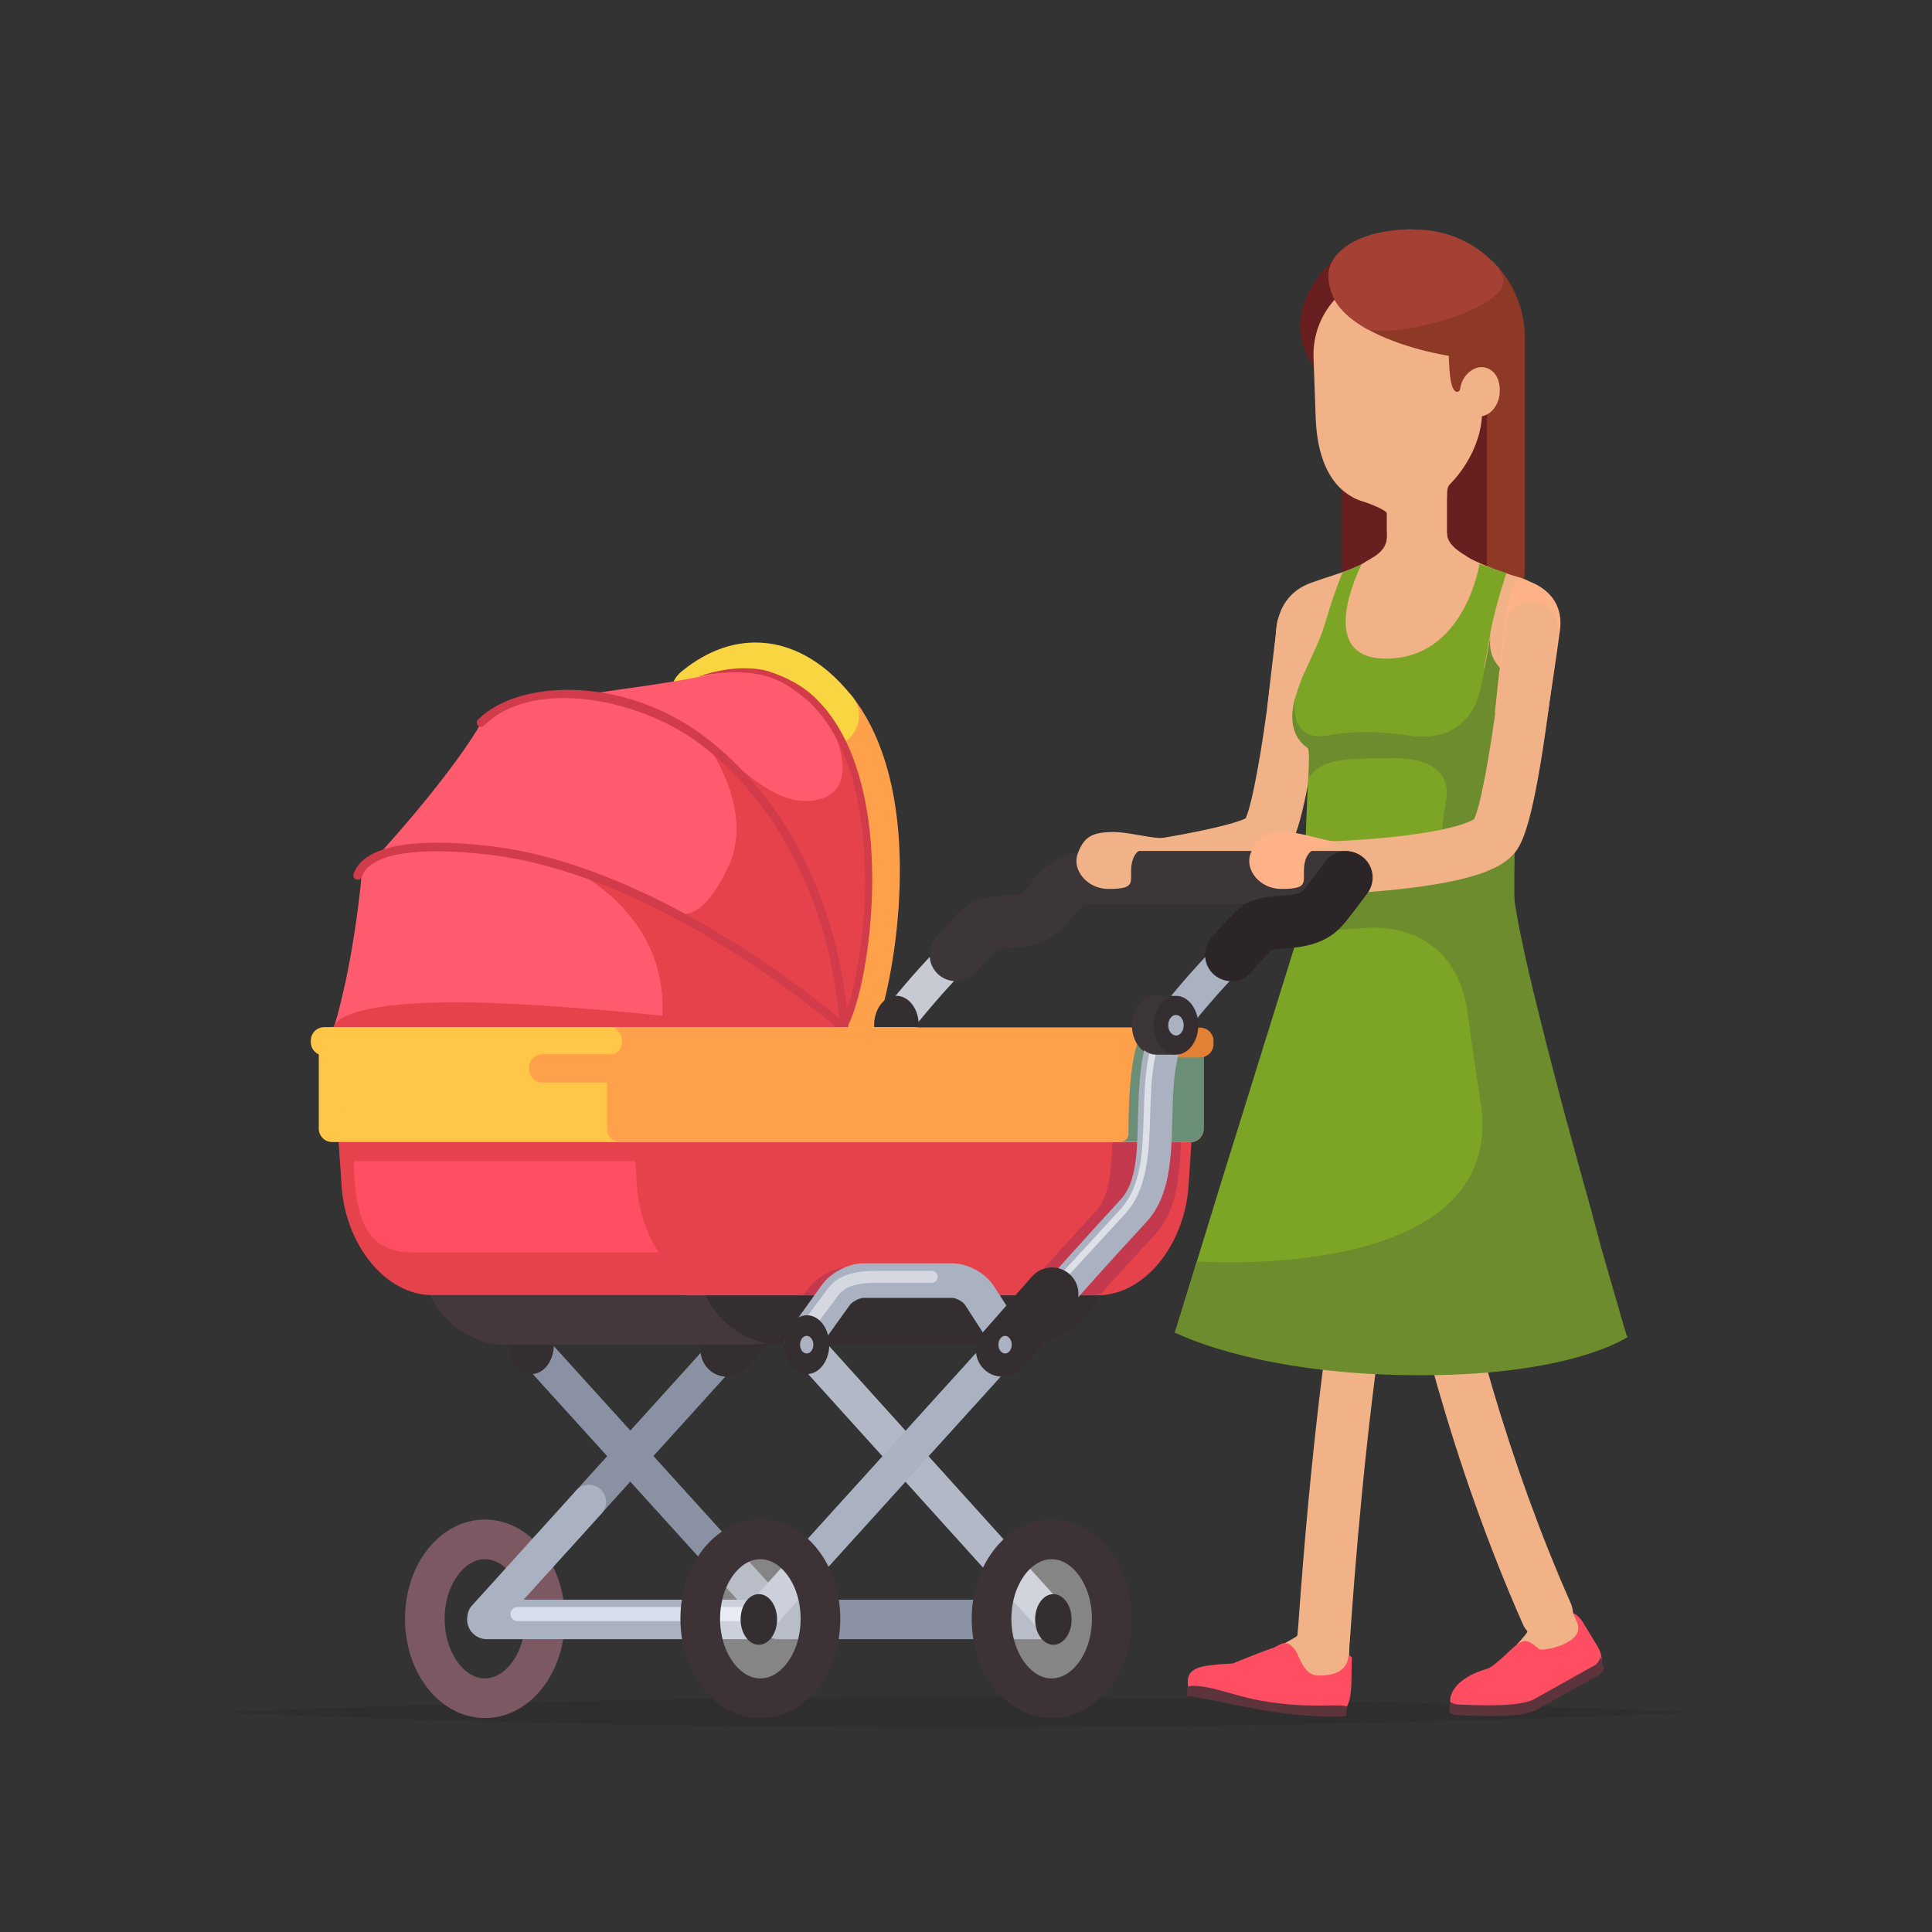 <?xml version="1.0" encoding="utf-8"?>
<!-- Generator: Adobe Illustrator 22.0.1, SVG Export Plug-In . SVG Version: 6.00 Build 0)  -->
<svg version="1.1" id="Layer_1" xmlns="http://www.w3.org/2000/svg" xmlns:xlink="http://www.w3.org/1999/xlink" x="0px" y="0px"
	 viewBox="0 0 900 900" style="enable-background:new 0 0 900 900;" xml:space="preserve">
<rect x="0" y="0" width="900" height="900" fill="#333333" stroke="none"/>
<style type="text/css">
	.st0{fill:#348FCE;}
	.st1{fill:#FFA04A;}
	.st2{fill:#F9D641;}
	.st3{fill:#4DC6FC;}
	.st4{fill:#FF5B6F;}
	.st5{fill:#E5424B;}
	.st6{fill:#D13B4A;}
	.st7{opacity:0.1;enable-background:new    ;}
	.st8{fill:#F1B287;}
	.st9{fill:#FF4E62;}
	.st10{fill:#5D343C;}
	.st11{fill:#691F20;}
	.st12{fill:#8E3925;}
	.st13{fill:#A54134;}
	.st14{fill:#7DA525;}
	.st15{fill:#FF4A42;}
	.st16{fill:#6C8C2D;}
	.st17{fill:#FFB287;}
	.st18{fill:none;stroke:#7C5962;stroke-width:18.475;stroke-linecap:round;stroke-miterlimit:10;}
	.st19{fill:#8991A3;}
	.st20{fill:#AAB1C1;}
	.st21{fill:#352E30;}
	.st22{fill:#44383C;}
	.st23{fill:#C7CAD3;}
	.st24{fill:#3D3638;}
	.st25{fill:#D6DDED;}
	.st26{fill:#B3B8C6;}
	.st27{fill:#C4394D;}
	.st28{fill:#FFC648;}
	.st29{fill:#6B8E77;}
	.st30{fill:#E28133;}
	.st31{opacity:0.6;}
	.st32{fill:#FFFFFF;}
	.st33{fill:#2B2527;}
	.st34{opacity:0.4;fill:#FFFFFF;}
	.st35{fill:none;stroke:#3D3336;stroke-width:18.475;stroke-linecap:round;stroke-miterlimit:10;}
	.st36{opacity:0.2;}
	.st37{fill:#3C81C6;}
	.st38{opacity:0.5;}
</style>
<g>
	<path class="st0" d="M266,470.2c14.6,1,41.1,2.2,27.8-26.8c-10.6-23.3,19.5,6.1,20.3,11.6c0.8,5.5-12.8,20.3-12.8,20.3l-35.8,0.4
		L266,470.2z"/>
	<g>
		<path class="st1" d="M389.6,500.9c-2.5,0-4.9-0.6-7.2-2c-6.8-4-9-12.7-5.1-19.5c4.6-7.9,11.8-32.7,13.2-63.3
			c1.5-32.8-4.1-59.1-15.9-74.1c-4.9-6.2-3.8-15.1,2.4-20c6.2-4.9,15.1-3.8,20,2.4c11.3,14.4,24.3,42.2,21.9,93
			c-1.4,30.3-8.4,61.7-17.1,76.4C399.2,498.4,394.5,500.9,389.6,500.9z"/>
	</g>
	<g>
		<path class="st2" d="M385.9,347.5c-4.2,0-8.4-1.9-11.2-5.4c-3.8-4.9-11.7-13.2-20.9-14.3c-5.8-0.6-11.7,1.6-18.3,7
			c-6.1,4.9-15.1,4-20-2.1c-4.9-6.1-4-15.1,2.1-20c12.6-10.2,25.9-14.6,39.4-13.1c10.2,1.1,25.5,6.4,40.1,25
			c4.9,6.2,3.8,15.1-2.4,20C392,346.5,388.9,347.5,385.9,347.5z"/>
	</g>
	<path class="st3" d="M168.4,406.9l-0.3,0.3c0-0.2,0-0.3,0-0.5c0.1-0.3,0.3-0.6,0.4-0.9c0.3-0.3,0.7-0.6,1.1-1
		C169.1,405.5,168.7,406.2,168.4,406.9z"/>
	<path class="st4" d="M404.5,411.9c-0.3,29.2-6,55.8-11.2,65.4c0-0.6-0.1-1.3-0.1-2.1c0-0.2,0-0.4,0-0.6c-0.3-4.6-1.1-11.8-2.7-20.6
		c-0.1-0.4-0.1-0.8-0.2-1.2c-0.1-0.8-0.3-1.6-0.5-2.5c-0.3-1.3-0.5-2.6-0.8-3.9c-0.4-2-0.9-4.1-1.5-6.2c-0.1-0.2-0.1-0.4-0.2-0.6
		c-0.2-0.9-0.5-1.9-0.7-2.8c-0.1-0.5-0.3-0.9-0.4-1.4c-0.3-1-0.5-1.9-0.8-2.9c-0.1-0.5-0.3-1-0.4-1.5c-0.6-2-1.2-4-1.9-6.1
		c-0.5-1.5-1-3-1.6-4.5c-0.2-0.6-0.4-1.2-0.6-1.7c-0.2-0.5-0.3-0.9-0.5-1.4c-0.2-0.5-0.4-1-0.6-1.6c-0.2-0.5-0.4-1-0.6-1.6
		c-0.2-0.5-0.4-1-0.6-1.6c-0.4-1.1-0.9-2.1-1.3-3.2c-0.7-1.6-1.4-3.2-2.2-4.8c-0.5-1.1-1-2.2-1.5-3.2c-0.3-0.5-0.5-1.1-0.8-1.6
		c-0.3-0.6-0.6-1.1-0.9-1.7c-0.3-0.6-0.6-1.1-0.9-1.7c-0.3-0.6-0.6-1.1-0.9-1.7c-1-1.8-2-3.6-3-5.3c-0.3-0.5-0.6-1-0.9-1.5
		c-0.3-0.6-0.7-1.1-1-1.7c-0.7-1.1-1.4-2.2-2.1-3.4c-0.5-0.8-1-1.6-1.6-2.4c-0.1-0.2-0.3-0.5-0.5-0.7c-0.1-0.1-0.2-0.2-0.2-0.3
		c-0.6-0.8-1.2-1.7-1.7-2.5c-0.5-0.6-0.9-1.3-1.4-1.9c-0.6-0.8-1.1-1.5-1.7-2.3c-0.7-0.9-1.3-1.7-2-2.6c-0.5-0.6-1-1.3-1.6-1.9
		c-0.6-0.7-1.1-1.4-1.7-2c-0.2-0.2-0.3-0.4-0.5-0.6c-0.5-0.6-1-1.2-1.5-1.8c-0.7-0.8-1.4-1.5-2.1-2.3c-0.6-0.6-1.2-1.3-1.8-1.9
		c-0.1-0.1-0.3-0.3-0.4-0.4c-0.7-0.7-1.3-1.3-2-2c-0.7-0.7-1.4-1.4-2.2-2.1c-0.6-0.6-1.2-1.1-1.8-1.7c-0.5-0.5-1.1-1-1.7-1.5
		c-0.5-0.4-0.9-0.9-1.4-1.3c0,0-0.1-0.1-0.1-0.1c-0.6-0.5-1.2-1.1-1.9-1.6c-0.6-0.5-1.2-1-1.8-1.5c-0.6-0.5-1.1-0.9-1.7-1.4
		c-0.6-0.5-1.2-0.9-1.7-1.4c-0.6-0.5-1.2-0.9-1.7-1.3c0,0,0,0,0,0c0,0,0,0,0,0c-1-0.8-2.1-1.5-3.1-2.2c-1.2-0.8-2.3-1.6-3.5-2.3
		c-0.6-0.3-1.1-0.7-1.6-1c-1.4-0.9-2.8-1.7-4.3-2.5c-0.5-0.3-1-0.5-1.4-0.8c-0.5-0.3-1-0.5-1.5-0.8c-2.4-1.3-4.8-2.4-7.3-3.4
		c-0.5-0.2-1-0.4-1.5-0.6c-0.5-0.2-1-0.4-1.5-0.6c-0.8-0.3-1.5-0.6-2.3-0.9c-2.6-0.9-5.3-1.8-7.9-2.4c-0.9-0.3-1.9-0.5-2.8-0.7
		c-0.5-0.1-1-0.2-1.4-0.3c-0.5-0.1-1-0.2-1.4-0.3c-0.5-0.1-0.9-0.2-1.4-0.3h0c-0.5-0.1-0.9-0.2-1.4-0.2c-1.4-0.2-2.8-0.4-4.3-0.6
		c-0.5-0.1-0.9-0.1-1.4-0.1c-0.2,0-0.4,0-0.6-0.1c16.8-2.6,35.1-4.7,51.3-8.1c19.3-4,26.5-1.8,30.1-0.6c8.6,2.8,15.4,6.4,21.4,12
		c2,1.8,3.8,3.9,5.7,6.2c5.6,7.1,9.8,15.5,12.9,24.6c1.9,5.4,3.3,11.1,4.5,16.9C403.8,386.3,404.7,399.3,404.5,411.9z"/>
	<path class="st4" d="M393.4,477.3c-0.1,0.2-0.2,0.4-0.3,0.6c-1.6-1.5-4.7-4.1-9-7.5c-0.3-0.2-0.6-0.5-0.9-0.7
		c-0.6-0.4-1.1-0.9-1.7-1.4c-0.4-0.3-0.8-0.7-1.3-1c-1.1-0.8-2.2-1.7-3.3-2.6c-0.6-0.4-1.2-0.9-1.8-1.3c-0.3-0.2-0.6-0.5-0.9-0.7
		c-0.4-0.3-0.8-0.6-1.3-0.9c-2.4-1.8-5-3.7-7.8-5.7c-0.7-0.5-1.4-1-2.1-1.5c-1.5-1.1-3.1-2.2-4.7-3.3c-1.2-0.8-2.4-1.6-3.6-2.5
		c-0.2-0.1-0.3-0.2-0.5-0.3c-0.7-0.4-1.3-0.9-2-1.3c-0.8-0.6-1.7-1.1-2.5-1.7c-1.3-0.8-2.6-1.7-3.9-2.5c-0.8-0.5-1.7-1.1-2.5-1.6
		c-0.8-0.5-1.5-1-2.3-1.5c-0.2-0.1-0.4-0.2-0.5-0.3c-0.6-0.4-1.2-0.7-1.8-1.1c-0.8-0.5-1.6-1-2.4-1.5c-1.3-0.8-2.7-1.6-4.1-2.4
		c-2.7-1.6-5.5-3.2-8.4-4.8c-0.7-0.4-1.5-0.8-2.2-1.2c-1.2-0.7-2.5-1.3-3.7-2c-0.4-0.2-0.8-0.4-1.2-0.6c-0.4-0.2-0.8-0.4-1.3-0.7
		c-0.7-0.4-1.4-0.7-2.1-1.1c-0.9-0.5-1.7-0.9-2.6-1.4c-5.4-2.8-11-5.5-16.7-8c-0.9-0.4-1.9-0.8-2.8-1.2c-4.5-1.9-9-3.8-13.6-5.5
		c-0.5-0.2-1-0.4-1.4-0.5c-0.8-0.3-1.6-0.6-2.3-0.9c-1-0.4-2-0.7-2.9-1c-5.8-2-11.7-3.8-17.7-5.4c-1-0.3-2.1-0.5-3.1-0.8
		c-1-0.2-2-0.5-3-0.7c-0.6-0.1-1.2-0.3-1.7-0.4c-1.4-0.3-2.8-0.6-4.3-0.9c-0.6-0.1-1.3-0.2-1.9-0.4c-1.5-0.3-3-0.5-4.6-0.8
		c-0.6-0.1-1.2-0.2-1.8-0.3c-1.4-0.2-2.8-0.4-4.2-0.5c-29.3-3.4-46.7-0.7-55.1,5.6c12.9-13.6,40.1-45.5,51-65.1c1.5-1,2.9-2,4.4-3
		c13.2-7.9,29.7-11.6,47.3-9.9c0.5,0,0.9,0.1,1.4,0.1c1.4,0.2,2.8,0.4,4.3,0.6c0.5,0.1,0.9,0.2,1.4,0.2h0c0.5,0.1,0.9,0.2,1.4,0.3
		c0.5,0.1,1,0.2,1.4,0.3c0.5,0.1,1,0.2,1.4,0.3c0.9,0.2,1.9,0.4,2.8,0.7c2.6,0.7,5.2,1.5,7.9,2.4c0.8,0.3,1.5,0.6,2.3,0.9
		c0.5,0.2,1,0.4,1.5,0.6c0.5,0.2,1,0.4,1.5,0.6c2.4,1,4.8,2.1,7.3,3.4c0.5,0.2,1,0.5,1.5,0.8c0.5,0.3,1,0.5,1.4,0.8
		c1.4,0.8,2.9,1.6,4.3,2.5c0.6,0.3,1.1,0.7,1.6,1c1.2,0.7,2.3,1.5,3.5,2.3c1,0.7,2.1,1.5,3.1,2.2c0,0,0,0,0,0c0,0,0,0,0,0
		c0.6,0.4,1.2,0.9,1.7,1.3c0.6,0.4,1.2,0.9,1.7,1.4c0.6,0.5,1.1,0.9,1.7,1.4c0.6,0.5,1.2,1,1.8,1.5c0.6,0.5,1.2,1.1,1.9,1.6
		c0.5,0.5,1,0.9,1.6,1.4c0.6,0.5,1.1,1,1.7,1.5c0.6,0.6,1.2,1.1,1.8,1.7c0.7,0.7,1.5,1.4,2.2,2.1c0.7,0.7,1.3,1.3,2,2
		c0.1,0.1,0.3,0.3,0.4,0.4c0.6,0.6,1.2,1.3,1.8,1.9c0.7,0.7,1.4,1.5,2.1,2.3c0.5,0.6,1,1.2,1.5,1.8c0.2,0.2,0.3,0.4,0.5,0.6
		c0.6,0.7,1.2,1.4,1.7,2c0.5,0.6,1,1.3,1.6,1.9c0.7,0.9,1.4,1.7,2,2.6c0.6,0.8,1.2,1.5,1.7,2.3c0.5,0.6,0.9,1.3,1.4,1.9
		c0.6,0.8,1.2,1.7,1.7,2.5c0.1,0.1,0.2,0.2,0.2,0.3c0.2,0.2,0.3,0.4,0.5,0.7c0.5,0.8,1.1,1.6,1.6,2.4c0.7,1.1,1.5,2.2,2.1,3.4
		c0.4,0.6,0.7,1.1,1,1.7c0.3,0.5,0.6,1,0.9,1.5c1,1.8,2.1,3.6,3,5.3c0.3,0.6,0.6,1.1,0.9,1.7c0.3,0.6,0.6,1.1,0.9,1.7
		c0.3,0.6,0.6,1.1,0.9,1.7c0.3,0.5,0.5,1.1,0.8,1.6c0.5,1.1,1,2.2,1.5,3.2c0.7,1.6,1.5,3.2,2.2,4.8c0.5,1.1,0.9,2.1,1.3,3.2
		c0.2,0.5,0.4,1.1,0.6,1.6c0.2,0.5,0.4,1.1,0.6,1.6c0.2,0.5,0.4,1,0.6,1.6c0.4,1,0.8,2.1,1.2,3.1c0.5,1.5,1.1,3,1.6,4.5
		c0.7,2.1,1.3,4.1,1.9,6.1c0.1,0.5,0.3,1,0.4,1.5c0.3,1,0.6,1.9,0.8,2.9c0.1,0.5,0.3,1,0.4,1.4c0.3,1,0.5,1.9,0.7,2.8
		c0,0.2,0.1,0.4,0.2,0.6c0.5,2.1,1,4.2,1.5,6.2c0.3,1.3,0.6,2.6,0.8,3.9c0.2,0.8,0.3,1.7,0.5,2.5c0.1,0.4,0.2,0.8,0.2,1.2
		c1.6,8.8,2.4,16,2.7,20.6c0,0.2,0,0.4,0,0.6C393.3,475.9,393.3,476.7,393.4,477.3z"/>
	<path class="st5" d="M326.9,343.4c0,0,27.1,33.3,11.2,62.9c-6.9,12.8,29.7-16,22-28C348.8,360.9,326.9,343.4,326.9,343.4z"/>
	<path class="st4" d="M154.4,497.8c30.2,1.6,90,5,94.9,6.6c3,1,38.6,2.7,75.9,4.1c20.9,0.8,42.3,1.5,58.8,2c1.9-5.3,4.9-15.6,7-23.2
		c0.3-1.3,0.7-2.4,1-3.5c0.4-1.5,0.8-2.8,1-3.8c-0.1-1.2-0.1-1.8-0.1-1.8c0.1-0.1,0.1-0.2,0.2-0.4c-0.4-0.4-1-0.9-1.6-1.4
		c-1.7-1.5-4.2-3.6-7.4-6.1c-0.3-0.2-0.6-0.5-0.9-0.7c-0.6-0.4-1.1-0.9-1.7-1.4c-0.4-0.3-0.8-0.7-1.3-1c-1.1-0.8-2.2-1.7-3.3-2.6
		c-0.6-0.4-1.2-0.9-1.8-1.3c-0.3-0.2-0.6-0.5-0.9-0.7c-0.4-0.3-0.8-0.6-1.3-0.9c-2.4-1.8-5-3.7-7.8-5.7c-0.7-0.5-1.4-1-2.1-1.5
		c-1.5-1.1-3.1-2.2-4.7-3.3c-1.2-0.8-2.4-1.6-3.6-2.5c-0.2-0.1-0.3-0.2-0.5-0.3c-0.7-0.4-1.3-0.9-2-1.3c-0.8-0.6-1.7-1.1-2.5-1.7
		c-1.3-0.8-2.6-1.7-3.9-2.5c-0.8-0.5-1.7-1.1-2.5-1.6c-0.8-0.5-1.5-1-2.3-1.5c-0.2-0.1-0.4-0.2-0.5-0.3c-0.6-0.4-1.2-0.7-1.8-1.1
		c-0.8-0.5-1.6-1-2.4-1.5c-1.3-0.8-2.7-1.6-4.1-2.4c-2.7-1.6-5.5-3.2-8.4-4.8c-0.7-0.4-1.5-0.8-2.2-1.2c-1.2-0.7-2.5-1.3-3.7-2
		c-0.4-0.2-0.8-0.4-1.2-0.6c-0.4-0.2-0.8-0.4-1.3-0.7c-0.7-0.4-1.4-0.7-2.1-1.1c-0.9-0.5-1.7-0.9-2.6-1.4c-5.4-2.8-11-5.5-16.7-8
		c-0.9-0.4-1.9-0.8-2.8-1.2c-4.5-1.9-9-3.8-13.6-5.5c-0.5-0.2-0.9-0.4-1.4-0.5c-0.8-0.3-1.6-0.6-2.3-0.9c-1-0.4-2-0.7-2.9-1
		c-5.8-2-11.7-3.8-17.7-5.4c-1-0.3-2.1-0.5-3.1-0.8c-1-0.2-2-0.5-3-0.7c-0.6-0.1-1.2-0.3-1.7-0.4c-1.4-0.3-2.8-0.6-4.3-0.9
		c-0.6-0.1-1.3-0.2-1.9-0.4c-1.5-0.3-3-0.5-4.6-0.8c-0.6-0.1-1.2-0.2-1.8-0.3c-1.4-0.2-2.8-0.4-4.2-0.5c-29.3-3.4-46.7-0.7-55.1,5.6
		c-1.5,1.5-2.8,2.8-3.8,3.9c-0.5,0.7-0.8,1.4-1.2,2.1l-0.3,0.3c0,3.6-0.6,8-1.2,12.9c-2.2,18.1-5.4,34.8-8.2,46.1
		c-1.3,5.3-2.4,9.4-3.3,11.9c0,0.4,0,0.8,0,1.2C155.2,486.3,153.9,492.5,154.4,497.8z"/>
	<path class="st5" d="M155.4,479.4c4.1,2.3,10.4,4.1,18.1,4.7c29.4,2.5,201.8,15.6,208.1,12.5c3.6-1.8,7.6-7.9,10.3-12.8
		c2-3.6,3.3-6.5,3.3-6.5c-1-0.3-2.3,6.9-3.8,6.6c-29.4-5.8-134-17.6-183.2-17c-45.5,0.6-51.9,8.7-52.8,11.3
		C155.5,478.6,155.4,479,155.4,479.4z"/>
	<path class="st5" d="M401.3,373.9c-8.4,1.8-17.7,3-26.2,4.4c0.1,0,0.2,0,0.3,0c-5.1-0.5-10.1-0.1-14.7,1.1c0,0,0,0,0,0
		c-3.9,1-7.6,2.7-10.9,4.8c-0.8,0.6-1.6,1.2-2.4,1.8c-6,11.5-17.6,48.4-35.1,37.9c-10.4-6.2-37.7-18.1-50.1-21.5
		c0.8,0.5,5.7,3.1,6.5,3.6c15.6,9,43.4,30.6,39.6,70.6c-1.7,8.4,5.8,1.1,4.8,4c0,4.4-4.1-2.4-3.8,0.9c10.2,0.6,26.8,1.6,38.4,2.5
		c0.5,0.5,1,1,1.4,1.6c2.3,2.5,4.5,4.9,6.5,7.1c0.4,0.4,0.7,0.8,1.1,1.2c0.3,0.3,0.5,0.6,0.8,0.9c0.5,0.6,1,1.1,1.5,1.7
		c1,1.1,1.9,2.2,2.7,3.2c0.4,0.4,0.7,0.8,1,1.2c0.5,0.6,1,1.2,1.4,1.7c0.3,0.3,0.5,0.6,0.7,0.9c3.5,4.2,6,7.4,7.2,9.2
		c-0.1,0.1-0.2,0.2-0.3,0.3c0,0-0.1,0.6-0.3,1.8c-0.8,1.5-2,3.9-3.4,6.7c-0.1,0.1-0.1,0.2-0.2,0.3c5.7,0.2,11.1,0.3,16,0.5
		c1.9-5.3,4.9-15.6,7-23.2c0.8-3,1.5-5.6,2-7.3c-0.1-1.2-0.1-1.8-0.1-1.8c0.1-0.1,0.1-0.2,0.2-0.4c-0.6-0.6-1.5-1.4-2.6-2.3
		c0.2,0,0.3,0,0.5,0c0.8-3,1.5-5.6,2-7.3c-0.1-1.2-0.1-1.8-0.1-1.8c0.1-0.1,0.1-0.2,0.2-0.4c0.1-0.2,0.2-0.4,0.3-0.6
		C400.7,463.5,409.4,415,401.3,373.9z"/>
	<path class="st5" d="M404.5,411.9c-4.6,2.2-9.9,4.5-13.4,5.4c-2.9,0.7-6.6,1.2-10.4,1.2c-0.2-0.5-0.3-0.9-0.5-1.4
		c-0.2-0.5-0.4-1-0.6-1.6c-0.2-0.5-0.4-1-0.6-1.6c-0.2-0.5-0.4-1-0.6-1.6c-0.4-1.1-0.9-2.1-1.3-3.2c-0.7-1.6-1.4-3.2-2.2-4.8
		c-0.5-1.1-1-2.2-1.5-3.2c-0.3-0.5-0.5-1.1-0.8-1.6c-0.3-0.6-0.6-1.1-0.9-1.7c-0.3-0.6-0.6-1.1-0.9-1.7c-0.3-0.6-0.6-1.1-0.9-1.7
		c-1-1.8-2-3.6-3-5.3c-0.3-0.5-0.6-1-0.9-1.5c-0.3-0.6-0.7-1.1-1-1.7c-0.7-1.1-1.4-2.2-2.1-3.4c-0.5-0.8-1-1.6-1.6-2.4
		c-0.1-0.2-0.3-0.5-0.5-0.7c-0.1-0.1-0.2-0.2-0.2-0.3c-0.6-0.8-1.2-1.7-1.7-2.5c-0.5-0.6-0.9-1.3-1.4-1.9c-0.6-0.8-1.1-1.5-1.7-2.3
		c-0.7-0.9-1.3-1.7-2-2.6c-0.5-0.6-1-1.3-1.6-1.9c-0.6-0.7-1.1-1.4-1.7-2c-0.2-0.2-0.3-0.4-0.5-0.6c-0.5-0.6-1-1.2-1.5-1.8
		c-0.7-0.8-1.4-1.5-2.1-2.3c-0.6-0.6-1.2-1.3-1.8-1.9c-0.1-0.1-0.3-0.3-0.4-0.4c-0.7-0.7-1.3-1.3-2-2c-0.7-0.7-1.4-1.4-2.2-2.1
		c-0.6-0.6-1.2-1.1-1.8-1.7c-0.5-0.5-1.1-1-1.7-1.5c-0.5-0.4-0.9-0.9-1.4-1.3c0,0,0,0,0,0c12.2,9.3,29.6,27.9,48,21.6
		c18.4-6.2,5.9-35-3.7-44.7c-0.4-0.4-0.7-0.8-1-1.1c2,1.8,3.8,3.9,5.7,6.2c5.6,7.1,9.8,15.5,12.9,24.6c1.9,5.4,3.3,11.1,4.5,16.9
		C403.8,386.3,404.7,399.3,404.5,411.9z"/>
	<g>
		<path class="st6" d="M325.2,315.2c31-6.4,41.9,4,49.5,9.9c2.4,1.8,3.6,3.1,4.3,4c0,0,0,0,0,0c1.3,1.3,2.5,2.7,3.7,4.2
			c5.2,6.6,9.4,14.7,12.7,24.1c1.8,5.2,3.3,10.8,4.4,16.7c2.2,11.5,3.3,24.2,3.2,37.7c-0.3,28.1-5.8,54.9-11,64.7
			c-0.4,0.8-0.1,1.8,0.7,2.2c0.2,0.1,0.5,0.2,0.8,0.2c0.6,0,1.1-0.3,1.4-0.9c5.3-10,11.1-36.6,11.4-66.2c0.1-13.7-0.9-26.6-3.2-38.3
			c-1.2-6.1-2.7-11.8-4.5-17.1c-3.3-9.8-7.8-18.2-13.2-25.1c-1.9-2.4-3.8-4.4-5.8-6.4c-5.9-5.5-12.7-9.3-22-12.3
			C353.9,311.5,341.7,309.4,325.2,315.2z"/>
	</g>
	<g>
		<path class="st6" d="M393.3,481c-0.5,0-1-0.2-1.4-0.5c-0.8-0.7-82.8-72.8-163.8-82.3c-34.7-4.1-55.9-0.4-59.6,10.3
			c-0.4,1-1.5,1.6-2.6,1.2c-1-0.4-1.6-1.5-1.2-2.6c4.5-12.8,26.6-17.3,63.9-12.9c82.2,9.6,165.3,82.6,166,83.3
			c0.8,0.8,0.9,2,0.1,2.8C394.3,480.8,393.8,481,393.3,481z"/>
	</g>
	<g>
		<path class="st6" d="M393.2,481c-1.1,0-1.9-0.8-2-1.9c-1-19.8-8.7-87.6-63.1-131c-29-23.1-80.1-32.6-102.6-10.1
			c-0.8,0.8-2,0.8-2.8,0c-0.8-0.8-0.8-2,0-2.8c9.7-9.7,27.3-14.8,47.2-13.7c21.7,1.2,43.3,9.6,60.7,23.5
			c55.7,44.4,63.5,113.7,64.6,133.9c0.1,1.1-0.8,2-1.9,2.1C393.3,481,393.3,481,393.2,481z"/>
	</g>
	<path class="st0" d="M334.6,349.2c0,0.1,0.2,0.5,0.4,1.1c0,0-0.1-0.1-0.1-0.1L334.6,349.2z"/>
</g>
<path class="st7" d="M789.6,797.7c0,0-153.8,7.1-343.5,7.1s-343.5-7.1-343.5-7.1s153.8-7.1,343.5-7.1S789.6,797.7,789.6,797.7z"/>
<g>
	<path class="st8" d="M720.6,763.9c-4.7,0-9.2-2.7-11.2-7.3c-33.4-75.6-51.6-150.4-60.9-199.9c-11.7-61.9-13.9-105.3-13.4-119.5
		c0.2-6.7,5.9-12,12.6-11.8c6.7,0.2,12,5.8,11.8,12.6c-1.1,36.3,13.9,176.8,72.2,308.8c2.7,6.2-0.1,13.4-6.2,16.1
		C723.9,763.6,722.2,763.9,720.6,763.9z"/>
</g>
<g>
	<path class="st8" d="M616.6,775.3c-0.3,0-0.6,0-1,0c-6.7-0.5-11.7-6.4-11.2-13.1c0.2-1.9,0.3-4.6,0.6-8
		c10.9-151.9,31.1-259.2,60-318.9c2.9-6.1,10.2-8.6,16.3-5.7c6.1,2.9,8.6,10.2,5.7,16.3c-34.3,70.8-50.3,207.7-57.6,310
		c-0.2,3.4-0.4,6.2-0.6,8.1C628.3,770.5,622.9,775.3,616.6,775.3z"/>
</g>
<path class="st9" d="M675.6,792.7c0.4,2.2,3.5,2.9,6.9,3l11.1,0.3c12.5,0.3,25.4-3.2,28.2-5l22-13.6c4-2.8,1.9-8.3,0-11.1l-6.5-10.7
	c-1.9-2.8-4.5-5.5-7.3-3.6l-22.6,13.5c-2.8,1.9-11.3,10.9-14.4,11.8C676.6,782.1,675.2,790.5,675.6,792.7z"/>
<path class="st10" d="M680.8,794.1l6.2,0.2c12.8,0.3,21.1-0.1,27-2.4l29.3-16.4c2.1-1.8,2.2-3.7,2.2-3.7s1.2,3.4,1.6,5.3
	c0.3,1.4-1.5,2.5-2.9,3.5L715,796.9c-6.4,2.5-14.3,2.7-27,2.4l-6.2-0.2c-3.5-0.1-6.1-0.5-6.7-1.5l0.4-5.1
	C676.3,793.9,679.2,794,680.8,794.1z"/>
<path class="st8" d="M729.8,744.8c0.4,1.1,1.8,3.6,4.9,11.1c4,9.9-16.5,13.5-17.8,12.3c-6.3-5.8-7.9-3.5-10.2-2.1
	c-0.5,0.3,0.3-0.4,1.2-1.4c1.4-1.6,3.4-3.9,3.6-4.6c0.2-1.1-2.8-6.7-3-7.5c-0.3-0.8,4.1,1.9,13.7-2.3
	C729.5,747.3,729.4,743.7,729.8,744.8z"/>
<g>
	<path class="st8" d="M527,417c-6,0-11.3-4.5-12.1-10.6c-0.9-6.7,3.8-12.8,10.5-13.7c21.6-2.9,52.9-5,59.9-8.5
		c3.6-8.1,4.9-46.4,9.4-92.8c0.6-6.7,6.6-11.6,13.3-11c6.7,0.6,11.6,6.6,11,13.3c0,0.2-2.2,22.7-5.5,46
		c-6.7,46.9-11.6,54.9-16.2,59.1c-4.1,3.7-11.7,7.9-40.2,13.3c-14.6,2.8-28,4.6-28.6,4.6C528.1,417,527.5,417,527,417z"/>
	<path class="st8" d="M606.4,328.1c0,0-5.1-6.4-14.6-10.1c-4,32.9-8.6,56.7-11.5,63.2c-7,3.5-33.3,8.7-54.9,11.6
		c-2.9,0.4-5.5,1.8-7.3,3.8c4,1.2,9.4,0.7,16.6,1.5c21.2,2.4,16.8,1.2,26.2,1.4c27.7,0.5,32.3-9.6,33.9-16.6
		C599,364.1,605.7,334.1,606.4,328.1z"/>
	<path class="st8" d="M590.2,330.7c1.2-6.1,5.6-2.8,10.6-1.8c0.7,0.1,1.4-1.6,2.2-1.4c9.2-15.9,8.6-32.1,9.9-39
		c-7.4,0.1-17.8,1-18.3,5C593.7,299.7,590.2,330.7,590.2,330.7z"/>
</g>
<path class="st11" d="M660.3,239.9l-3.5,55.4c-17.4,0.1-31.7-3.9-31.7-30.8l0-48L660.3,239.9z"/>
<path class="st11" d="M605.8,154.5c2.6,20.3,17.4,28,27.9,28.7l20.3-75.2C627,107.3,603.3,134.2,605.8,154.5z"/>
<path class="st12" d="M656.2,113.8l-40,72.9c10.6,0.7,12.2,53.1,39.3,53.2l5.5,30.1c27.1,0.1,49.3,21.3,49.3-5.6l0-107.3
	c0-13.2-5.3-25.3-14-34.4C687.2,113.3,656.2,113.8,656.2,113.8z"/>
<path class="st11" d="M692.7,262.9c0,1.1-0.1,2.2-0.4,3.1c-8.5,3.1-19.5,3.9-31.4,3.8l-5.5-30.1c-0.4,0-0.8,0-1.2,0
	c-0.2-16.1-0.4-30.6-0.4-30.6l38.9-19.3C692.7,207,692.7,243.9,692.7,262.9z"/>
<rect x="646.1" y="216.9" class="st8" width="27.9" height="50.1"/>
<path class="st8" d="M646.1,247.7c7.3,1.1,14.6-1.2,20.7-4.1c4.4-2.1,7.1,3,7.1,3l0.1,10.9l0-49h-27.9L646.1,247.7z"/>
<path class="st8" d="M614.1,195.4c0,7.8,6.8,25.7,11,31.1c1.8,2.3,3.6,5.2,9.2,6.9c5.2,1.6,11.6,4.5,11.8,5.7c0.5,3,3.6-0.2,5.7-0.6
	c8.2-1.4,22.2,0.9,22.2-7.3c0-4.5,1.1-5.3,1.9-6.1c9-9.4,14.5-22,14.5-33.1l-5.1-26.4c0-20.8-16.4-37.8-36.5-37.8
	c-20.1,0-36.5,17-36.5,37.8L614.1,195.4z"/>
<path class="st12" d="M651.9,139.7c6.5,10.3,2.2,15.6,14.9,17.3c10.1,1.4,7.2,10.2,8.9,19.2c1.2,6.3,13.2-11.3,13.2-11.3
	s3-14.1,0.7-15.2s-19.5-4.2-21.1-5C666.8,143.9,651.9,139.7,651.9,139.7z"/>
<path class="st8" d="M612.9,194.8c0.8,21.8,9.5,40.6,32.1,39.8c26.2-0.9,33.5-27.3,32.8-48l-1.3-18c-0.7-20.8-9.4-41.6-29.5-40.9
	c-20,0.7-35.9,18.3-35.1,39L612.9,194.8z"/>
<path class="st12" d="M702.7,167.1c19.2-3.6-30.4-41.8-35.5-43.5c-3.5-1.2,1.4-13.4-9.8-13.5c-10.7-0.1-21.8-1.1-29.2,3.8
	c-10.2,6.8-11,14.6-7.6,23.3C629.4,160.1,685.3,170.4,702.7,167.1z"/>
<path class="st13" d="M633.4,151.2c0,0,1.7,1.2,2.8,1.8c10,5.5,73.5-9.5,63-26c-0.5-0.8-0.9-1.6-1.2-2.3c-9-10.5-22.3-17.3-37-17.7
	l-2.2-0.1c-0.3,0-0.7-0.1-1-0.1c-0.4,0-0.9,0-1.3,0l-1.5,0l0,0.1c-9.8,0.3-20,2.6-26.7,7.1c-10.2,6.8-11,14.6-7.6,23.3
	C622.6,142.6,627.2,147.2,633.4,151.2z"/>
<path class="st12" d="M674.9,165.6c0.3,9.9,1,13,1.8,14.9c1.4,3.4,3.6,2,4-0.2c0.5-2.9,1.9-7.3,8.7-9.2c0.8-0.2-14.6-9.2-14.6-9.2
	L674.9,165.6z"/>
<path class="st8" d="M680.1,181.8c-0.5,6.4,3.2,11.8,8.3,12.2c5.1,0.4,9.7-4.4,10.2-10.8s-2.3-11.3-7.4-12.1
	S680.6,175.5,680.1,181.8z"/>
<g>
	<path class="st8" d="M601.3,292.8c0,0.1,0,0.2,0,0.2S601.3,292.9,601.3,292.8z"/>
	<path class="st8" d="M672.7,248c0-0.1,0-0.3,0-0.4C672.6,247.4,672.7,247.6,672.7,248z"/>
	<path class="st8" d="M719.5,297.6c0,0-9.4,22.5-67.9,21.5c-57.2,1.1-56.8-17.9-56.8-17.9s-4.2-22.6,16.2-29.8
		c7.5-2.7,14.4-4.6,19.8-6.9c2.1-0.9,3.9-1.8,5.5-2.9c0.2-0.1,0.4-0.2,0.6-0.3c0.8-0.4,1.5-0.6,2.2-0.5c2.9,0.1,6.1,3.2,16.3,3.2
		c16,0,17.4-13.2,17.4-16c0.3,3.7,4.1,7.5,10.4,11.2c0,0,0.1,0,0.1,0.1c1.1,0.6,2.3,1.3,3.6,1.9c1.5,0.7,3,1.4,4.7,2.1
		c4.9,2.1,10.6,4.1,16.9,5.9c8.6,2.4,13.3,12,15.7,18.8C726.9,296,719.5,297.6,719.5,297.6z"/>
</g>
<path class="st14" d="M612.1,351c0.9,0.7,1.4,4.4,2.2,5.3c0,0,55.1,1.2,71.7,3.5c0,0,5.9-26,7.7-31.3c0,0-9.8-32.4-13.8-23.6
	c-5.9,12.7-18.2,14.1-39.4,14.1c-34.8,0-23.5-21.5-23.5-21.5c-0.6,2.2,2.1-13.1,1-9.4c-5.1,17.5-13,26.4-15.5,41.4
	C601.4,336.5,603.3,343.8,612.1,351z"/>
<g>
	<path class="st8" d="M693.2,186.1c-1.6,4.3-5.5,6-8.2,5.1c-3.5-1.1,1.6-17,5.9-15.7C694.9,176.8,694.9,181.8,693.2,186.1z"/>
</g>
<path class="st15" d="M607.4,446.2c0,0.3,0,0.4,0,0.4S607.3,446.4,607.4,446.2z"/>
<path class="st14" d="M706.9,448c0,0.4-2.4-1.8-16-3.4c-16.3-2-33.2-2.2-45.8-2.7c-33.7-1.5-37.4,2.9-37.7,4.3
	c0-3.5-0.1-27.3,0.7-52.3c1-30.3,3-63,3-73.9c0-1.2,0.2-2.3,0.7-3.2c2.5-5.6,11.1-7.6,13.3-12.8c2.6,7-0.4,6.8,16.3,6.4
	c24.2,0.4,40.1,0.3,50.5,0.6c2.6,0.1,4.9,0.2,6.8,0.4c4.1,0.3,6.8,0.9,8.5,1.7c-1.7,4.6-2.2,12.8-2.2,24.4
	c-0.1,13.7,0.5,32.3,0.5,55.4C705.5,397.3,704.7,427,706.9,448z"/>
<path class="st16" d="M645,442.1c12.6,0.3,29.5,0.7,45.8,2.7c13.6,1.6,13.2,3.2,13.2,2.8c1.5-14.3,1.4-50.1,1.4-54.5
	c0-21,1.8-42.3,4.1-59.8c-6.1-3.6-12.8-5.9-13.9-0.8c-2.1,9.7-18.9,54.3-23.8,59.2c-3.6,3.6-44.2,5.6-63.9,6.8
	c-0.6,23.4-0.6,45.7-0.5,48.9C607.6,446,612.6,441.3,645,442.1z"/>
<path class="st16" d="M603.9,323.3c-2.6,9.4,0,22.1,14.8,19.3c13.3-2.6,26.8-1.5,37.9,0.1c30.7,4.3,33.5-23.8,33.5-23.8
	s2.2,2.4,6.6,9.5c-2.1,23.7-8.3,53.1-8.3,82.1c0,10.6,3,18.4,6.4,26c1.5,3.4-7.3,5.6-14.3,7.4c-2.8-7.3-8-23.3-8.6-33.3
	c-0.7-13.6-0.9-22.9,1.7-37.3c2.5-14.1-8.3-20.1-23.4-20.1c0,0-0.1,0-0.1,0c0,0-0.1,0-0.1,0c-13.8,0-24.9,0.1-30.9,2.2
	c-7.1,2.5-9.5,7.1-9.5,7.1c0.3-4.7,0.4-13.3-0.4-14C601.5,343.2,600.4,334,603.9,323.3z"/>
<g>
	<path class="st8" d="M673.4,248C673.4,248,673.4,248,673.4,248L673.4,248z"/>
	<path class="st8" d="M684.5,260c-5.6,5.5-12.7,15.2-30.3,15.2c-13.3,0-18-4.6-18.3-9.7c-0.1-1.3,0.1-2.5,0.4-3.8
		c0.2-0.1,0.4-0.3,0.6-0.4c1.1-0.7,2.2-1.4,3.4-2.1c3.1-2.1,5.9-4.7,5.9-10.2c0,1.1,1,3.4,1.9,5.6c0.9,2.1,1.5,4.1,7.2,4.1
		c11.5,0,14.3-8.7,15.9-11.9c0.8-1.7,2.3,1.4,2.3,1.1c0,0,0.6,0.6,0.6,0.6c0,3.7,3,7.1,9,10.6c0,0,0.1,0,0.1,0.1
		C683.6,259.6,684,259.8,684.5,260z"/>
</g>
<path class="st16" d="M707.2,313.1c-1.7,4.6-2.2,12.8-2.2,24.4c-1.7,2.4-4.8,6.8-6.8,7.3c-2.8,0.7-7.4-3.8-8.6-5.3
	c-1.2-1.5-3.8-8.2-1.2-14.2c0.9-2,1.6-5,2.1-8.7c0.1,0,0.2,0,0.3,0c4,0.1,7.1-1.1,7.8-5.1v0C702.7,311.7,705.4,312.2,707.2,313.1z"
	/>
<path class="st17" d="M696.3,332.7c0.4-3,5.6-3.1,10.7-2c5.2,1.1,12.9,4.3,12.7,8.8c-0.2,4.5,6.7-43.1,7.1-46.8
	c0.2-2.7,1.9-17.2-17.5-22.9c-6.5-1.9-8.3,20.8-8.7,24.2C699.7,300.4,696.3,332.7,696.3,332.7z"/>
<path class="st8" d="M628.6,778.8c-0.3-5-0.1-10.8,0.2-15.4c-2.9-0.9-7-1.9-12.6-3c-5-1-7.8-2.5-11.4-2.9c0,2.1-0.2,4-0.5,4.5
	c-0.6,0.8-11.3,6.5-17.1,9.3c0.9,2,2,4.1,3.2,6.3c1.8,0.8,3.4,1.5,4.2,2C597.3,781.3,629.4,792.5,628.6,778.8z"/>
<path class="st9" d="M574.3,774.9c0,0,12.9-5.3,17.8-6.9c3.8-0.9,7-6.2,11.9,1.7c1.2,1.9,3.4,10.6,9.8,10.8
	c15.3,0.4,14-9.1,14.4-9.2c0.7-0.1,1.7,0.5,1.6,1.4c-0.8,10.7,1.9,25.9-9.2,26.4c-10.3,0.5-23.8-3.9-36.6-5.7c-15-2.1-28.8-2-30-5.3
	C550.8,776.1,558.8,775.9,574.3,774.9z"/>
<path class="st10" d="M569,787.6c11.7,3.3,17.7,5.2,32.9,6.5c13.2,1.1,26-0.6,25.6,1.3c0,0.1-0.1,1.7-0.2,1.8
	c-0.1,2.4,0,2.3-2.8,2.4c-9.6,0.5-23.5-0.8-36.4-3c-17.5-3-33.2-7.1-35.3-6.4c-0.1,0,0.1-2.8,0.6-4.3
	C554.1,784.8,560.6,785.2,569,787.6z"/>
<path class="st14" d="M758,622.4c-0.2-0.5-4.4-1.6-4.8-3c-0.1-0.5-0.3-1-0.5-1.6c-0.4-1.2-0.8-2.7-1.2-4.3c-0.1-0.4-0.3-0.9-0.4-1.4
	c-0.1-0.2-0.1-0.5-0.2-0.7c-0.1-0.4-0.2-0.8-0.3-1.2c-1.3-4.4-2.8-9.7-4.6-15.9c-0.2-0.7-0.4-1.4-0.6-2.1c-0.7-2.3-1.4-4.8-2.1-7.3
	c-0.3-1-0.6-2-0.9-3.1c-0.1-0.3-0.2-0.7-0.3-1c0-0.2-0.1-0.3-0.1-0.5c-0.1-0.4-0.2-0.9-0.4-1.3c-0.1-0.3-0.2-0.6-0.2-0.8
	c-0.3-1-0.6-2.1-0.9-3.1c0-0.2-0.1-0.4-0.2-0.6c0-0.1,0-0.1,0-0.2c-0.2-0.8-0.5-1.7-0.7-2.5c-0.5-1.7-1-3.4-1.4-5.1
	c0-0.1,0-0.1,0-0.2c-0.5-1.7-1-3.4-1.4-5.1c-0.6-2.1-1.2-4.1-1.7-6.2c-0.4-1.5-0.9-3.1-1.3-4.6c-0.3-1.2-0.7-2.4-1-3.6
	c-0.3-1-0.5-1.9-0.8-2.9c-0.4-1.6-0.9-3.1-1.3-4.7c-1.3-4.8-2.6-9.6-3.9-14.4c-0.5-1.9-1-3.9-1.6-5.8c-0.7-2.6-1.4-5.3-2.1-7.9
	c-0.9-3.2-1.7-6.4-2.5-9.6c-0.2-0.8-0.4-1.6-0.6-2.4c-0.8-2.9-1.5-5.9-2.3-8.8c-0.1-0.2-0.1-0.5-0.2-0.7c-0.5-1.8-0.9-3.6-1.4-5.4
	c-0.1-0.3-0.2-0.6-0.2-1c0-0.1-0.1-0.2-0.1-0.4c-7.3-27.2-18-35.3-19.8-49.3l-17.9-4.5l-1.6-0.4l-71.5,5.9L568.8,551l-6.2,20.2
	c0,0,0,0,0,0l-15.3,49.6c0,0,33.6,12,102.8,13.9c2,0,4.1,0.1,6.1,0.1c75.3,1,102-11.9,102-11.9S758.1,622.7,758,622.4z"/>
<path class="st16" d="M631.4,432.7c21.8-3,47.5,5,52.5,39.6c5,34.7,21.8,32.7,21.8,32.7l-3-55.5l-5-47.5l-46.5,8.9l-3,12.9
	L631.4,432.7z"/>
<g>
	<path class="st8" d="M604.9,417c-6.7,0-12.1-5.4-12.2-12.1c-0.1-6.7,5.3-12.3,12.1-12.4c0.2,0,18.7-0.3,38.8-2.1
		c31.9-3,41-7.5,43.1-8.8c4-8.3,10.5-48,14.7-90.2c0.7-6.7,6.6-11.6,13.4-10.9c6.7,0.7,11.6,6.7,10.9,13.4c0,0.2-2.3,22.7-5.6,45.9
		c-6.7,46.6-11.5,54.7-15.8,58.9c-5.5,5.5-17.1,12.2-58.1,16.1c-21.2,2-40.3,2.3-41.1,2.3C605,417,605,417,604.9,417z"/>
</g>
<path class="st16" d="M698.7,311.4L698.7,311.4c-0.7,4.1-3.8,5.3-7.8,5.2c-0.1,0-0.2,0-0.3,0c0-0.1,0-0.3,0.1-0.4
	c0.2-1.8,2.9-15.4,3.6-19.9c0,0,0,0,0,0C693,306.8,698.7,310.3,698.7,311.4z"/>
<path class="st14" d="M701.7,267c0,0-5,15.1-7.2,26.6c-0.2,0.9-0.3,1.8-0.4,2.6c0,0,0,0,0,0c-0.8,4.5-3.4,18.1-3.6,19.9
	c0,0.1,0,0.3-0.1,0.4c-8.3-0.4-20.1-6.1-22.6-4c-4,3.5-35.2,13.5-38.1,13.2c-3-0.3-7.8-1-8.2-2.1c-0.4-0.9-6.9-5-9.9-6.8
	c-0.9-0.6-1.5-0.9-1.5-0.9c1-3,5.2-17.6,7.9-27.7c2.7-10.2,7.4-21.5,7.4-21.5l8.9-3.8c-0.4,0.8-22.2,43.4,10.7,43.9
	c37.4,0.5,44.2-44.1,44.2-44.1L701.7,267z"/>
<g>
	<path class="st3" d="M246.4,505.8c4.8,1.6,88.8,4.8,134.7,6.1c-0.6,1.8-1.2,2.9-1.5,3.3c-2.1,2.1-225.1,3.4-225.1,3.4
		s-1.9-7.3-3-19.4C181.7,500.8,241.5,504.2,246.4,505.8z"/>
	<g>
		<g>
			<ellipse class="st18" cx="225.9" cy="754.1" rx="28" ry="37"/>
			<g>
				<g>
					<path class="st19" d="M362.4,762.2c-2.2,0-4.3-0.9-5.9-2.6l-117-129.1c-3-3.3-2.7-8.3,0.6-11.3c3.3-3,8.3-2.7,11.3,0.6
						l117,129.1c3,3.3,2.7,8.3-0.6,11.3C366.2,761.5,364.3,762.2,362.4,762.2z"/>
				</g>
				<g>
					<path class="st19" d="M274.4,707.7c-1.9,0-3.8-0.7-5.4-2.1c-3.3-3-3.5-8-0.6-11.3l62-68.5c0.6-0.7,0.7-2.5,0.3-3.3l-9.5-14.7
						c-1-1.5-4.2-3.2-6-3.2h-41.1c-2,0-5.4,1.8-6.5,3.3l-15.7,21.9c-2.6,3.6-7.6,4.4-11.2,1.8c-3.6-2.6-4.4-7.6-1.8-11.2l15.7-21.9
						c4.2-5.8,12.4-10,19.5-10h41.1c7.3,0,15.4,4.4,19.4,10.5l9.5,14.7c4.4,6.9,3.7,16.6-1.8,22.7l-62,68.5
						C278.8,706.8,276.6,707.7,274.4,707.7z"/>
				</g>
				<g>
					<path class="st20" d="M225.8,761.4c-1.9,0-3.8-0.7-5.4-2.1c-3.3-3-3.5-8-0.6-11.3l48.6-53.7c3-3.3,8-3.5,11.3-0.6
						c3.3,3,3.5,8,0.6,11.3l-48.6,53.7C230.2,760.5,228,761.4,225.8,761.4z"/>
				</g>
				<g>
					<path class="st21" d="M338.6,641.3c-2.9,0-5.8-1-8.1-3.1c-5.1-4.5-5.6-12.3-1.1-17.4l23.1-26.2c4.5-5.1,12.3-5.6,17.4-1.1
						c5.1,4.5,5.6,12.3,1.1,17.4l-23.1,26.2C345.4,639.9,342,641.3,338.6,641.3z"/>
				</g>
				<ellipse class="st21" cx="247.6" cy="626.4" rx="10.4" ry="13.7"/>
				<path class="st22" d="M193.7,541.2l3.2,48.6c1.3,20.2,18.9,36.7,39.1,36.7h112.5c20.2,0,37.8-16.5,39.1-36.7l3.2-48.6H193.7z"/>
				<path class="st5" d="M154.7,484.3l4.4,67.9c1.8,28.1,20.8,51.1,42.2,51.1h181.9c21.4,0,40.4-23,42.2-51.1l4.4-67.9H154.7z"/>
				<path class="st9" d="M156.3,490.9l8.2,36.7c0.2,30.9,0.9,55.8,27.5,55.8h191.3c35.7,0,38.3-27.8,38.3-55.8l5.4-31.5L156.3,490.9
					z"/>
				<polygon class="st5" points="429.9,484.3 426.2,540.9 158.4,540.9 154.7,484.3 				"/>
				<g>
					<path class="st23" d="M366.8,608.4c-1.9,0-3.8-0.7-5.3-2c-3.3-2.9-3.6-8-0.7-11.3c0.1-0.2,14.5-16.4,33.1-36.6
						c7.1-7.7,7.5-22.2,7.8-37.7c0.5-18.4,1-39.3,13.5-54.5c8.9-10.9,17.2-20.1,24.5-27.3c3.1-3.1,8.2-3,11.3,0.1
						c3.1,3.1,3,8.2-0.1,11.3c-4.8,4.7-12.7,13-23.3,26c-9,11.1-9.5,28.2-9.9,44.8c-0.4,17.7-0.9,36-12.1,48.1
						c-18.5,20-32.7,36.1-32.9,36.3C371.3,607.5,369.1,608.4,366.8,608.4z"/>
				</g>
				<g>
					<path class="st24" d="M445.4,457.1c-2.8,0-5.7-1-8-2.9c-5.2-4.4-5.8-12.2-1.4-17.4c1.9-2.2,6.8-7.9,12.2-13
						c5.8-5.5,13.4-6,19.4-6.5c4.1-0.3,8.4-0.6,9.9-2.3c0.2-0.2,0.7-0.9,1.1-1.5c3.8-5.1,12.8-17.1,29.7-17.1h117.9
						c6.8,0,12.3,5.5,12.3,12.3c0,6.8-5.5,12.3-12.3,12.3H508.4c-3.9,0-6.2,2.2-10,7.3c-0.8,1.1-1.6,2.2-2.5,3.1
						c-8.1,9-19.1,9.8-26.4,10.4c-1.6,0.1-3.9,0.3-5.1,0.5c-4.4,4.2-8.4,8.9-9.6,10.3C452.4,455.6,448.9,457.1,445.4,457.1z"/>
				</g>
				<ellipse class="st21" cx="417.6" cy="477.6" rx="10.4" ry="13.7"/>
			</g>
		</g>
	</g>
	<g>
		<path class="st20" d="M354.2,763.6H226.8c-5.1,0-9.2-4.1-9.2-9.2s4.1-9.2,9.2-9.2h127.4c5.1,0,9.2,4.1,9.2,9.2
			S359.3,763.6,354.2,763.6z"/>
	</g>
	<g>
		<path class="st25" d="M348,755.2H241.1c-1.8,0-3.3-1.5-3.3-3.3c0-1.8,1.5-3.3,3.3-3.3H348c1.8,0,3.3,1.5,3.3,3.3
			C351.2,753.7,349.8,755.2,348,755.2z"/>
	</g>
	<g>
		<path class="st19" d="M489.9,763.6H362.7c-5.1,0-9.2-4.1-9.2-9.2s4.1-9.2,9.2-9.2h127.2c5.1,0,9.2,4.1,9.2,9.2
			S495,763.6,489.9,763.6z"/>
	</g>
	<g>
		<g>
			<g>
				<g>
					<path class="st26" d="M488.9,760.6c-2.2,0-4.4-0.9-5.9-2.6L367.8,630.5c-3-3.3-2.7-8.3,0.6-11.3c3.3-3,8.3-2.7,11.3,0.6
						l115.1,127.5c3,3.3,2.7,8.3-0.6,11.3C492.7,759.9,490.8,760.6,488.9,760.6z"/>
				</g>
				<path class="st21" d="M322,541.2l3.2,48.6c1.3,20.2,18.9,36.7,39.1,36.7h112.5c20.2,0,37.8-16.5,39.1-36.7l3.2-48.6H322z"/>
				<path class="st5" d="M292.3,484.3l4.4,67.9c1.1,16.2,7.8,30.7,17.4,40.1c7.1,6.9-3.6,11.1,5.5,11.1h191.9c2.1,0,4.2-0.2,6.2-0.7
					c18.7-3.9,34.3-25.1,36-50.5l3.4-52.4l1-15.6H292.3z"/>
				<path class="st27" d="M374.1,603.3h84l-1.7-2.5c-4-6.1-12.1-10.5-19.4-10.5H396c-7.1,0-15.3,4.2-19.5,10L374.1,603.3z"/>
				<polygon class="st5" points="534.1,484.3 533.1,569.1 309.9,569.1 294.4,484.3 				"/>
				<path class="st27" d="M477.4,600.8c0.1-0.2,14.5-16.4,33.1-36.6c7.1-7.7,7.5-22.3,7.8-37.7l34.1-26.7c-1.7,8.5-2,17.9-2.2,27.1
					c-0.4,17.7-0.9,36-12.1,48.1c-10.2,11.1-19.2,20.9-25.1,27.6c-2,0.4-4.1,0.7-6.2,0.7h-30.9C476.3,602.4,476.8,601.6,477.4,600.8
					z"/>
				<path class="st28" d="M432.4,525.8c0,3.4-2.8,6.2-6.2,6.2H154.7c-3.4,0-6.2-2.8-6.2-6.2v-41.1c0-3.4,2.8-6.2,6.2-6.2h271.5
					c3.4,0,6.2,2.8,6.2,6.2V525.8z"/>
				<path class="st1" d="M560.7,484.8v41.1c0,3.4-2.8,6.2-6.2,6.2H289c-3.4,0-6.2-2.8-6.2-6.2v-41.1c0-3.4,2.8-6.2,6.2-6.2h265.6
					C557.9,478.6,560.7,481.4,560.7,484.8z"/>
				<path class="st29" d="M543.7,493.2c-1,3.3-0.5,6.8-1.5,11s0,6.8-1.3,13.7c-0.9,5-2.4,10.9-3.2,14h-15.5c2.2-0.4,3.5-1.4,3.5-4
					c0-4-0.3-41.2,7.3-46.7c6.8-5,9.8,1,10.5,2.5S544.7,490,543.7,493.2z"/>
				<path class="st29" d="M538.7,520.8c0,3.5,4.9,10.3,5.5,11.2h10.3c3.4,0,6.2-2.8,6.2-6.2v-41.1c0-3.4-2.8-6.2-6.2-6.2h-8.7
					c-1.2,3.4-2.3,7-2.4,9.1C543.1,491.8,538.7,517.1,538.7,520.8z"/>
				<path class="st30" d="M565.3,486.4c0,3.4-2.8,6.2-6.2,6.2h-18c-3.4,0-4.9-2.4-3.3-5.4l1.7-3.1c1.6-3,5.7-5.4,9.1-5.4h10.5
					c3.4,0,6.2,2.8,6.2,6.2V486.4z"/>
				<path class="st24" d="M537.7,491.3c-5.7,0-10.4-6.1-10.4-13.7c0-7.6,4.6-13.7,10.4-13.7h6.9l-1.1,11.5L537.7,491.3z"/>
				<g>
					<path class="st20" d="M353.3,762.2c-1.9,0-3.8-0.7-5.4-2.1c-3.3-3-3.5-8-0.6-11.3l111.4-123c0.6-0.7,0.7-2.5,0.3-3.3l-9.5-14.7
						c-1-1.5-4.2-3.2-6-3.2h-41.1c-2,0-5.4,1.8-6.5,3.3l-15.7,21.9c-2.6,3.6-7.6,4.4-11.2,1.8c-3.6-2.6-4.4-7.6-1.8-11.2l15.7-21.9
						c4.2-5.8,12.4-10,19.5-10h41.1c7.3,0,15.4,4.4,19.4,10.5l9.5,14.7c4.4,6.9,3.7,16.6-1.8,22.7l-111.4,123
						C357.7,761.3,355.5,762.2,353.3,762.2z"/>
				</g>
				<g>
					<path class="st20" d="M495.2,608.4c-1.9,0-3.8-0.7-5.3-2c-3.3-2.9-3.6-8-0.7-11.3c0.1-0.2,14.5-16.4,33.1-36.6
						c7.1-7.7,7.5-22.2,7.8-37.7c0.5-18.4,1-39.3,13.5-54.5c8.9-10.9,17.2-20.1,24.5-27.3c3.1-3.1,8.2-3,11.3,0.1
						c3.1,3.1,3,8.2-0.1,11.3c-4.8,4.7-12.7,13-23.3,26c-9,11.1-9.5,28.2-9.9,44.8c-0.4,17.7-0.9,36-12.1,48.1
						c-18.5,20-32.7,36.1-32.9,36.3C499.6,607.5,497.4,608.4,495.2,608.4z"/>
				</g>
				<g class="st31">
					<path class="st32" d="M494.2,597.2c-0.4,0-0.7-0.1-1-0.4c-0.6-0.6-0.7-1.5-0.1-2.1l28.7-31.2c10-10.8,10.5-27.1,11-44.3
						c0.5-17.4,1-35.4,11.9-48.7c0.5-0.6,1.5-0.7,2.1-0.2c0.6,0.5,0.7,1.5,0.2,2.1c-10.2,12.4-10.7,29.9-11.2,46.9
						c-0.5,17-1,34.6-11.8,46.3l-28.7,31.2C495,597.1,494.6,597.2,494.2,597.2z"/>
				</g>
				<g>
					<path class="st33" d="M573.7,457.1c-2.8,0-5.7-1-8-2.9c-5.2-4.4-5.8-12.2-1.4-17.4c1.9-2.2,6.8-7.8,12.2-13
						c5.8-5.5,13.3-6,19.9-6.5c4-0.3,9-0.6,10.4-2.3c2-2.2,7.5-9.5,10.4-13.5c4-5.5,11.7-6.7,17.2-2.6c5.5,4,6.7,11.7,2.6,17.2
						c-0.9,1.2-8.5,11.6-12,15.4c-8.1,9-19.5,9.8-27,10.4c-1.7,0.1-4.2,0.3-5.5,0.6c-4.4,4.2-8.4,8.9-9.6,10.3
						C580.7,455.6,577.2,457.1,573.7,457.1z M592.2,442.6L592.2,442.6L592.2,442.6z"/>
				</g>
				<g>
					<path class="st21" d="M466.9,641.3c-2.9,0-5.8-1-8.1-3.1c-5.1-4.5-5.6-12.3-1.1-17.4l23.1-26.2c4.5-5.1,12.3-5.6,17.4-1.1
						c5.1,4.5,5.6,12.3,1.1,17.4l-23.1,26.2C473.7,639.9,470.3,641.3,466.9,641.3z"/>
				</g>
			</g>
			<g>
				<ellipse class="st34" cx="489.9" cy="754.1" rx="28" ry="37"/>
				<ellipse class="st35" cx="489.9" cy="754.1" rx="28" ry="37"/>
			</g>
			<g>
				<ellipse class="st34" cx="354.2" cy="754.1" rx="28" ry="37"/>
				<ellipse class="st35" cx="354.2" cy="754.1" rx="28" ry="37"/>
			</g>
		</g>
	</g>
	<g class="st36">
		<path class="st37" d="M160.6,514.1c0.3,1.9,0.5,3.5,0.8,4.7c0,0,0,0.1,0,0.1C161.2,517.2,160.9,515.6,160.6,514.1z"/>
	</g>
	<g class="st38">
		<g>
			<path class="st32" d="M378.7,617.2c-0.6,0-1.2-0.2-1.7-0.5c-1.3-0.9-1.5-2.7-0.6-3.9c0-0.1,4.2-5.8,7-9.5
				c0.3-0.4,0.6-0.8,0.9-1.2c2.8-4,7.1-10.1,23.4-10.1H434c1.6,0,2.8,1.3,2.8,2.8c0,1.6-1.3,2.8-2.8,2.8h-26.2
				c-13.4,0-16.4,4.3-18.8,7.8c-0.3,0.5-0.7,0.9-1,1.4c-2.8,3.7-6.9,9.3-7,9.3C380.5,616.8,379.6,617.2,378.7,617.2z"/>
		</g>
	</g>
	<ellipse class="st21" cx="375.9" cy="626.4" rx="10.4" ry="13.7"/>
	<path class="st28" d="M289.7,485.5c0,3.4-2.8,6.2-6.2,6.2H151c-3.4,0-6.2-2.8-6.2-6.2v-0.8c0-3.4,2.8-6.2,6.2-6.2h132.6
		c3.4,0,6.2,2.8,6.2,6.2V485.5z"/>
	<path class="st1" d="M327.2,498.1c0,3.4-2.8,6.2-6.2,6.2h-68.3c-3.4,0-6.2-2.8-6.2-6.2v-0.8c0-3.4,2.8-6.2,6.2-6.2H321
		c3.4,0,6.2,2.8,6.2,6.2V498.1z"/>
	<path class="st20" d="M372.7,626.4c0-2.3,1.4-4.1,3.1-4.1c1.7,0,3.1,1.9,3.1,4.1c0,2.3-1.4,4.1-3.1,4.1
		C374.1,630.5,372.7,628.7,372.7,626.4z"/>
	<path class="st20" d="M465.1,626.4c0-2.3,1.4-4.1,3.1-4.1c1.7,0,3.1,1.9,3.1,4.1c0,2.3-1.4,4.1-3.1,4.1
		C466.5,630.5,465.1,628.7,465.1,626.4z"/>
	<path class="st24" d="M538.5,491.3c-5.7,0-10.4-6.1-10.4-13.7c0-7.6,11.3-13.7,17-13.7h1.4l4.4,11.5l-3.3,15.9H538.5z"/>
	<ellipse class="st21" cx="547.8" cy="477.6" rx="10.4" ry="13.7"/>
	<path class="st21" d="M353.5,766.2c-4.7,0-8.5-5.3-8.5-11.8c0-6.5,3.8-11.8,8.5-11.8c4.7,0,8.5,5.3,8.5,11.8
		C362,760.9,358.1,766.2,353.5,766.2z"/>
	<ellipse class="st21" cx="490.7" cy="754.4" rx="8.5" ry="11.8"/>
	<path class="st20" d="M544.2,477.6c0-2.6,1.6-4.8,3.6-4.8c2,0,3.6,2.1,3.6,4.8c0,2.6-1.6,4.8-3.6,4.8
		C545.8,482.3,544.2,480.2,544.2,477.6z"/>
</g>
<path class="st8" d="M534.7,395.1c-6.1,0-7.8,5.8-7.8,10.7c0,5.9,1.2,8.3-10.6,8.3c-9.8,0-16.8-8.7-14.4-16
	c3-8.8,7.5-10.2,15.4-10.5c7.9-0.3,18.8,3.1,24.7,2.8C544.1,390.3,534.7,395.1,534.7,395.1z"/>
<path class="st17" d="M615.2,395.1c-6.1,0-7.8,5.8-7.8,10.7c0,5.9,1.2,8.3-10.6,8.3c-9.8,0-16.8-8.7-14.4-16
	c3-8.8,7.5-10.2,15.4-10.5s19.1,4.4,25.1,4.4C624.9,392.1,615.2,395.1,615.2,395.1z"/>
<path class="st16" d="M758.2,622.8c0,0-26.7,18.8-102,17.8c-2.1,0-4.1-0.1-6.1-0.1c-69.2-1.9-102.8-19.8-102.8-19.8l3.1-9.9
	l3.5-11.4l3.6-11.8c0,0,143.1,10.7,132.5-72.2c-5-32.4-9.8-67.9-12.1-86.2c-0.4-3.1-0.7-5.6-1-7.6l28.2-5.1
	c1.7,14,7.4,38.9,14.5,66.6c0,0.1,0.1,0.2,0.1,0.4l0.2,1h0c0.5,1.8,0.9,3.6,1.4,5.4c0.1,0.2,0.1,0.5,0.2,0.7
	c0.7,2.9,1.5,5.8,2.3,8.8c0.2,0.8,0.4,1.6,0.6,2.4c0.8,3.2,1.7,6.4,2.5,9.6c0.7,2.6,1.4,5.3,2.1,7.9c0.5,1.9,1,3.9,1.6,5.8
	c1.3,4.8,2.6,9.7,3.9,14.4c0.4,1.6,0.9,3.2,1.3,4.7c0.3,1,0.5,1.9,0.8,2.9c0.3,1.2,0.7,2.4,1,3.6c0.4,1.6,0.9,3.1,1.3,4.6
	c0.6,2.1,1.2,4.2,1.7,6.2c0.5,1.7,1,3.4,1.4,5.1c0,0.1,0,0.1,0,0.2c0.5,1.7,1,3.4,1.4,5.1c0.2,0.8,0.5,1.7,0.7,2.5c0,0,0,0.1,0,0.2
	c0,0.2,0.1,0.4,0.2,0.6c0.2,0.6,0.4,1.3,0.5,1.9c0,0,0,0,0,0c0.1,0.4,0.2,0.8,0.3,1.2c0.1,0.3,0.2,0.6,0.2,0.8
	c0.1,0.4,0.3,0.9,0.4,1.3c0,0.1,0.1,0.3,0.1,0.5c0.1,0.3,0.2,0.7,0.3,1c0.3,1,0.6,2.1,0.9,3.1c0.7,2.5,1.4,5,2.1,7.3
	c0.2,0.7,0.4,1.4,0.6,2.1c0.7,2.6,1.5,5,2.1,7.3c0.9,3.1,1.7,6,2.5,8.5c0.1,0.4,0.2,0.8,0.3,1.2c0.1,0.2,0.1,0.5,0.2,0.7
	c0.1,0.4,0.2,0.8,0.3,1.1c0,0.1,0,0.1,0.1,0.2c0.5,1.6,0.9,3.1,1.2,4.3c0.2,0.6,0.3,1.1,0.5,1.6c0.4,1.4,0.7,2.4,0.9,3
	C758.1,622.7,758.2,622.8,758.2,622.8z"/>
</svg>
